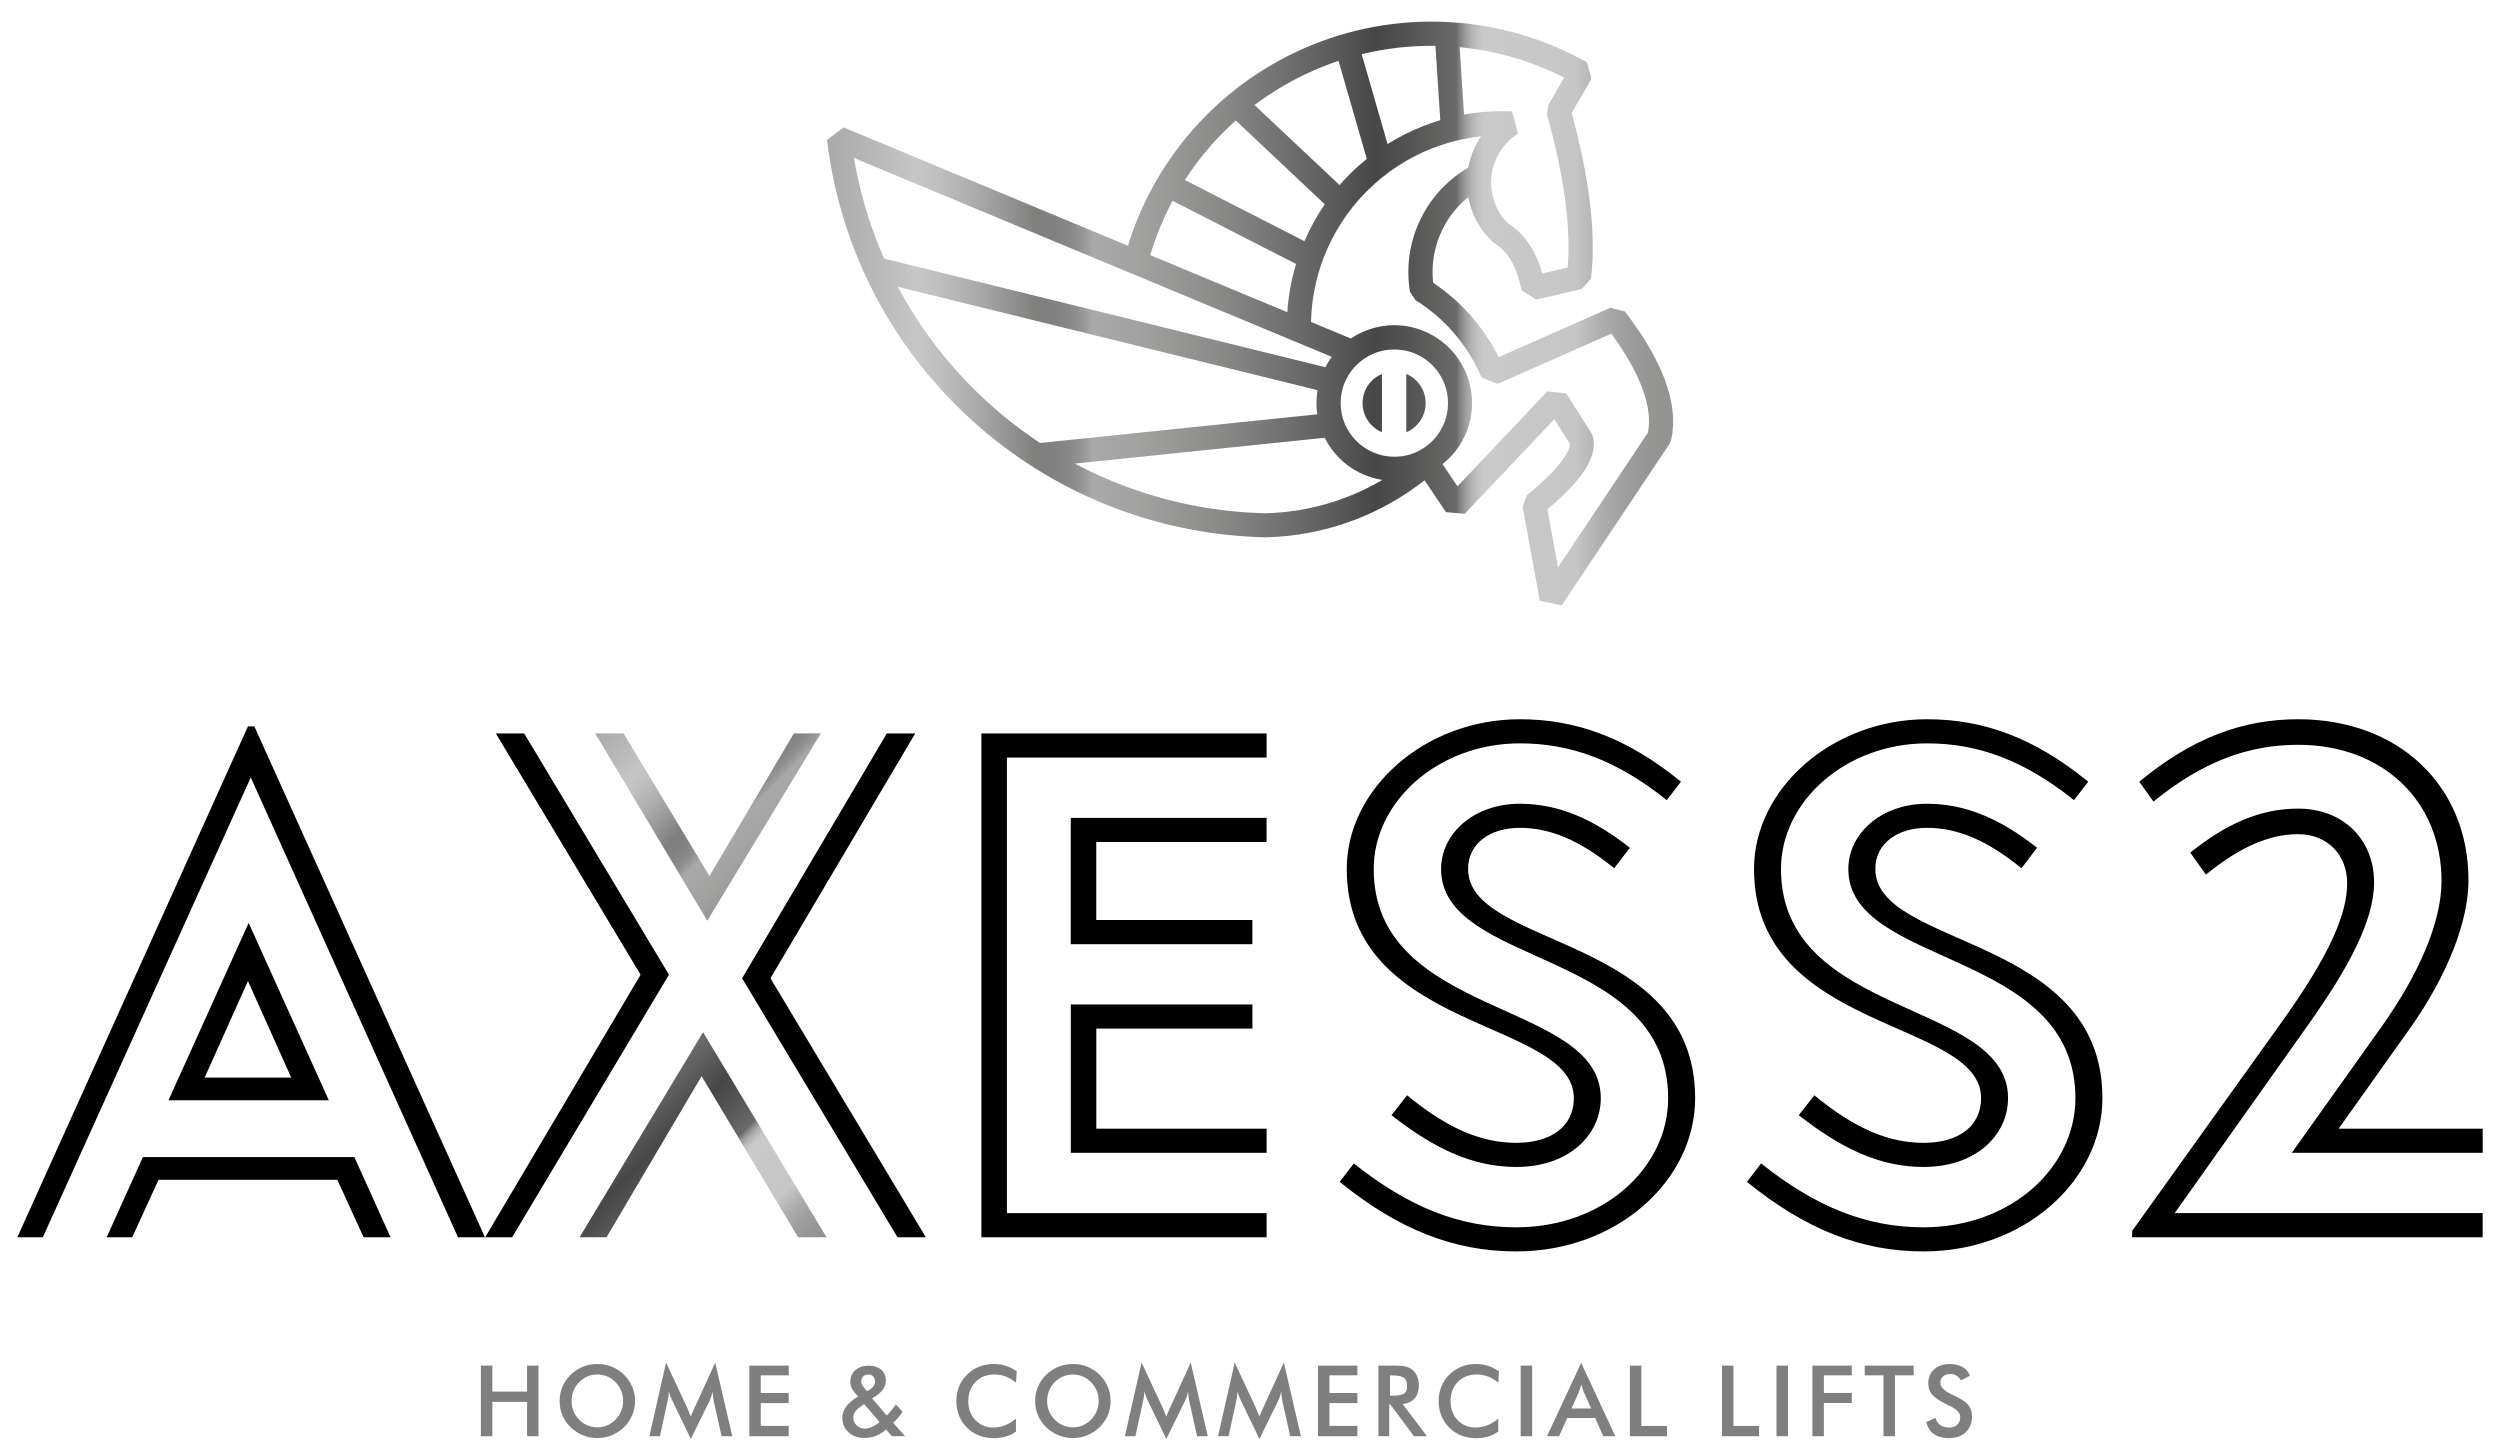 <?xml version="1.0" encoding="utf-8"?>
<!-- Generator: Adobe Illustrator 25.1.0, SVG Export Plug-In . SVG Version: 6.00 Build 0)  -->
<svg version="1.1" id="Layer_1" xmlns="http://www.w3.org/2000/svg" xmlns:xlink="http://www.w3.org/1999/xlink" x="0px" y="0px"
	 viewBox="0 0 571.19 330.8" style="enable-background:new 0 0 571.19 330.8;" xml:space="preserve">
<style type="text/css">
	.st0{fill:url(#SVGID_1_);}
	.st1{fill:url(#SVGID_2_);}
	.st2{fill:#7F7F80;}
</style>
<g>
	
		<linearGradient id="SVGID_1_" gradientUnits="userSpaceOnUse" x1="-12.043" y1="-258.195" x2="-11.043" y2="-258.195" gradientTransform="matrix(83.976 83.976 83.976 -83.976 22812.75 -20486.477)">
		<stop  offset="0" style="stop-color:#BAB8B7"/>
		<stop  offset="0" style="stop-color:#B0B0AF"/>
		<stop  offset="0" style="stop-color:#A9A9A9"/>
		<stop  offset="0.071" style="stop-color:#BCBBBB"/>
		<stop  offset="0.107" style="stop-color:#C6C6C6"/>
		<stop  offset="0.134" style="stop-color:#BFBFBE"/>
		<stop  offset="0.179" style="stop-color:#AAAAAA"/>
		<stop  offset="0.236" style="stop-color:#878786"/>
		<stop  offset="0.247" style="stop-color:#7F7F7E"/>
		<stop  offset="0.273" style="stop-color:#828181"/>
		<stop  offset="0.289" style="stop-color:#898988"/>
		<stop  offset="0.302" style="stop-color:#959595"/>
		<stop  offset="0.313" style="stop-color:#A6A6A6"/>
		<stop  offset="0.315" style="stop-color:#A9A9A9"/>
		<stop  offset="0.37" style="stop-color:#A1A1A0"/>
		<stop  offset="0.463" style="stop-color:#8A8A89"/>
		<stop  offset="0.583" style="stop-color:#626161"/>
		<stop  offset="0.646" style="stop-color:#484747"/>
		<stop  offset="0.682" style="stop-color:#525251"/>
		<stop  offset="0.742" style="stop-color:#6A6A6A"/>
		<stop  offset="0.745" style="stop-color:#7C7C7B"/>
		<stop  offset="0.752" style="stop-color:#9A9A99"/>
		<stop  offset="0.759" style="stop-color:#B0B0B0"/>
		<stop  offset="0.766" style="stop-color:#BFBFBF"/>
		<stop  offset="0.773" style="stop-color:#C8C8C7"/>
		<stop  offset="0.781" style="stop-color:#CBCACA"/>
		<stop  offset="0.805" style="stop-color:#C8C8C8"/>
		<stop  offset="0.882" style="stop-color:#C6C6C6"/>
		<stop  offset="0.885" style="stop-color:#C4C3C3"/>
		<stop  offset="0.912" style="stop-color:#AFAEAE"/>
		<stop  offset="0.941" style="stop-color:#9E9E9E"/>
		<stop  offset="0.97" style="stop-color:#959594"/>
		<stop  offset="1" style="stop-color:#929291"/>
	</linearGradient>
	<path class="st0" d="M132.42,282.68l28.21-46.85l28.21,46.85h-6.49l-22.05-36.8l-21.72,36.8H132.42z M181.38,167.57l-19.29,32.58
		l-19.62-32.58h-6.48l25.61,42.8l25.94-42.8H181.38z"/>
	<path d="M57.29,177.63L9.79,282.68H3.96l52.69-116.72h1.46l52.69,116.72h-6.16L57.29,177.63z M24.38,282.68l8.27-18.32h48.31
		l8.27,18.32h-6.16l-6-13.13H36.22l-6,13.13H24.38z M56.81,210.86l18.32,40.53H38.49L56.81,210.86z M66.54,246.2l-9.89-22.05
		l-9.89,22.05H66.54z M110.86,282.68l35.5-59.98l-33.07-55.12h6.48l33.07,55.12l-35.83,59.98H110.86z M205.05,282.68l-35.5-59.17
		l33.07-55.93h6.48l-33.07,55.93l35.5,59.17H205.05z M289.39,282.68h-65.17v-115.1h65.17v5.51h-59.33v104.08h59.33V282.68z
		 M286.14,215.72h-41.5v-28.86h44.74v5.51h-38.91v17.83h35.67V215.72z M289.39,263.39h-44.74V229.5h41.5v5.51h-35.67v22.86h38.91
		V263.39z M368.81,198.38c-7.94-6.49-14.75-9.24-21.56-9.24s-11.83,3.57-11.83,9.4c0,18.16,51.88,14.92,51.88,52.36
		c0,18.81-17.83,35.02-40.85,35.02c-14.1,0-26.75-4.86-40.37-15.89l3.24-4.21c12.65,10.05,24.16,14.59,37.12,14.59
		c19.94,0,34.69-13.62,34.69-29.5c0-34.21-51.88-29.83-51.88-52.36c0-7.94,7.3-14.91,18-14.91c8.75,0,16.7,3.41,25.13,10.05
		L368.81,198.38z M380.81,182.81c-11.35-9.08-21.89-12.97-33.56-12.97c-18.64,0-33.39,13.29-33.39,28.69
		c0,34.21,51.88,29.83,51.88,52.36c0,8.43-7.3,15.73-19.29,15.73c-10.05,0-18.8-4.22-28.53-11.83l3.57-4.54
		c9.24,7.62,17.02,10.86,24.96,10.86c8.11,0,13.13-3.89,13.13-10.21c0-18.16-51.88-14.92-51.88-52.36
		c0-18.32,17.83-34.21,39.56-34.21c12.81,0,24.48,4.21,36.8,14.27L380.81,182.81z M461.86,198.38c-7.94-6.49-14.75-9.24-21.56-9.24
		c-6.81,0-11.83,3.57-11.83,9.4c0,18.16,51.88,14.92,51.88,52.36c0,18.81-17.83,35.02-40.85,35.02c-14.1,0-26.75-4.86-40.37-15.89
		l3.24-4.21c12.65,10.05,24.16,14.59,37.12,14.59c19.94,0,34.69-13.62,34.69-29.5c0-34.21-51.88-29.83-51.88-52.36
		c0-7.94,7.3-14.91,17.99-14.91c8.75,0,16.7,3.41,25.13,10.05L461.86,198.38z M473.86,182.81c-11.35-9.08-21.89-12.97-33.56-12.97
		c-18.64,0-33.39,13.29-33.39,28.69c0,34.21,51.88,29.83,51.88,52.36c0,8.43-7.3,15.73-19.29,15.73c-10.05,0-18.8-4.22-28.53-11.83
		l3.57-4.54c9.24,7.62,17.02,10.86,24.96,10.86c8.11,0,13.13-3.89,13.13-10.21c0-18.16-51.88-14.92-51.88-52.36
		c0-18.32,17.83-34.21,39.56-34.21c12.81,0,24.48,4.21,36.8,14.27L473.86,182.81z M567.23,282.68h-80.08v-1.46l34.37-47.99
		c10.86-15.24,14.75-24.48,14.75-31.45c0-6.48-4.54-11.19-11.19-11.19c-6.65,0-13.29,2.92-21.08,9.24l-3.57-5.03
		c8.27-6.65,16.05-10.05,24.64-10.05c10.21,0,17.35,6.97,17.35,16.86c0,8.92-6.16,19.94-14.75,32.1l-30.8,43.45h70.36V282.68z
		 M567.23,263.39h-43.61l20.43-28.69c8.75-12.32,13.78-24.16,13.78-33.4c0-18.32-13.46-31.13-32.75-31.13
		c-11.51,0-21.89,3.89-33.07,12.97l-3.24-4.54c12.16-10.05,23.67-14.27,36.31-14.27c22.86,0,38.91,15.08,38.91,36.8
		c0,9.24-4.7,21.56-13.29,33.72l-16.37,23.02h32.91V263.39z"/>
	
		<linearGradient id="SVGID_2_" gradientUnits="userSpaceOnUse" x1="-12.043" y1="-258.195" x2="-11.043" y2="-258.195" gradientTransform="matrix(193.331 0 0 -193.331 2517.289 -49845.465)">
		<stop  offset="0" style="stop-color:#BAB8B7"/>
		<stop  offset="0" style="stop-color:#B0B0AF"/>
		<stop  offset="0" style="stop-color:#A9A9A9"/>
		<stop  offset="0.071" style="stop-color:#BCBBBB"/>
		<stop  offset="0.107" style="stop-color:#C6C6C6"/>
		<stop  offset="0.134" style="stop-color:#BFBFBE"/>
		<stop  offset="0.179" style="stop-color:#AAAAAA"/>
		<stop  offset="0.236" style="stop-color:#878786"/>
		<stop  offset="0.247" style="stop-color:#7F7F7E"/>
		<stop  offset="0.273" style="stop-color:#828181"/>
		<stop  offset="0.289" style="stop-color:#898988"/>
		<stop  offset="0.302" style="stop-color:#959595"/>
		<stop  offset="0.313" style="stop-color:#A6A6A6"/>
		<stop  offset="0.315" style="stop-color:#A9A9A9"/>
		<stop  offset="0.37" style="stop-color:#A1A1A0"/>
		<stop  offset="0.463" style="stop-color:#8A8A89"/>
		<stop  offset="0.583" style="stop-color:#626161"/>
		<stop  offset="0.646" style="stop-color:#484747"/>
		<stop  offset="0.682" style="stop-color:#525251"/>
		<stop  offset="0.742" style="stop-color:#6A6A6A"/>
		<stop  offset="0.745" style="stop-color:#7C7C7B"/>
		<stop  offset="0.752" style="stop-color:#9A9A99"/>
		<stop  offset="0.759" style="stop-color:#B0B0B0"/>
		<stop  offset="0.766" style="stop-color:#BFBFBF"/>
		<stop  offset="0.773" style="stop-color:#C8C8C7"/>
		<stop  offset="0.781" style="stop-color:#CBCACA"/>
		<stop  offset="0.805" style="stop-color:#C8C8C8"/>
		<stop  offset="0.882" style="stop-color:#C6C6C6"/>
		<stop  offset="0.885" style="stop-color:#C4C3C3"/>
		<stop  offset="0.912" style="stop-color:#AFAEAE"/>
		<stop  offset="0.941" style="stop-color:#9E9E9E"/>
		<stop  offset="0.97" style="stop-color:#959594"/>
		<stop  offset="1" style="stop-color:#929291"/>
	</linearGradient>
	<path class="st1" d="M380.38,86.77c-1.77-4.78-4.82-9.98-9.13-15.6l-3.3-0.86L342.43,81.6c-1.61-3.22-3.59-6.2-5.9-8.91
		c-2.63-3.09-5.69-5.81-9.09-8.08c-0.49-4.34,0.33-8.62,2.21-12.36c1.39-2.77,3.37-5.25,5.83-7.24c0.19,1.05,0.47,2.1,0.84,3.1
		c0.96,2.63,2.52,5.05,4.58,7.05l0.51,0.39c1.52,0.9,2.78,2.2,3.79,3.9c1.08,1.81,1.89,4.1,2.42,6.85l3.34,2.17l10.41-2.43
		l2.12-2.35c0.63-5.14,0.54-10.98-0.25-17.52c-0.75-6.14-2.13-12.92-4.15-20.37l4.51-7.79l-1.04-3.79
		c-9.89-5.55-20.81-8.63-31.86-9.19c-11.04-0.55-22.2,1.41-32.61,5.95c-10.4,4.53-19.45,11.36-26.57,19.83
		c-6.19,7.37-10.93,15.96-13.81,25.34l-64.96-27.04l-3.8,2.87c3.07,25.46,15.26,47.86,33.1,64.04
		c17.83,16.18,41.31,26.15,66.96,26.74h0.11c7.15-0.15,14.15-1.56,20.7-4.1c5.6-2.18,10.88-5.17,15.66-8.93l4.89,7.29l4.29,0.37
		l20.46-21.6l3.56,5.62c0.01,0.9-0.56,2.14-1.7,3.71c-1.66,2.28-4.37,4.95-8.13,8.01l-0.97,2.63l3.93,21.51l5,1.04l24.63-36.89
		l0.4-0.95C382.73,96.36,382.25,91.79,380.38,86.77z M357.38,17.73l-3.66,6.31l-0.27,2.12c2.1,7.58,3.53,14.46,4.29,20.67
		c0.64,5.29,0.79,10.05,0.44,14.29l-5.81,1.36c-0.62-2.21-1.44-4.16-2.45-5.86c-1.43-2.4-3.23-4.27-5.42-5.63
		c-1.35-1.36-2.37-2.99-3.01-4.75c-0.68-1.86-0.95-3.87-0.74-5.89c0.21-2.02,0.87-3.92,1.9-5.6c1.03-1.67,2.45-3.11,4.17-4.21
		l-1.35-5.08c-3.7-0.17-7.38,0.07-10.97,0.71l-1-15.39C341.74,11.57,349.84,13.9,357.38,17.73z M327.96,10.48l1.11,16.98
		c-1.23,0.37-2.44,0.78-3.64,1.24c-2.92,1.13-5.74,2.54-8.4,4.21l-5.92-20.53C316.65,11.03,322.31,10.4,327.96,10.48z M300.27,16.04
		c1.83-0.8,3.68-1.51,5.55-2.13l6.46,22.39c-1.35,1.09-2.65,2.25-3.88,3.48c-0.81,0.81-1.59,1.66-2.34,2.51l-19.43-18.29
		C290.81,20.86,295.37,18.17,300.27,16.04z M275.71,34.36c2.04-2.43,4.26-4.71,6.63-6.83l20.34,19.14
		c-1.83,2.66-3.38,5.49-4.65,8.43l-27.31-13.97C272.23,38.77,273.9,36.51,275.71,34.36z M267.91,45.88l28.21,14.43
		c-1.08,3.57-1.76,7.27-2,11.02L262.8,58.29C264.09,53.96,265.81,49.81,267.91,45.88z M195.1,36.09l109.18,45.44
		c-0.55,0.74-1.05,1.53-1.48,2.36L202,59.08C198.82,51.85,196.47,44.15,195.1,36.09z M225.74,91.97
		c-8.28-7.52-15.28-16.45-20.6-26.44l95.89,23.61c-0.17,0.97-0.25,1.96-0.25,2.96c0,0.87,0.06,1.73,0.18,2.56l-63.33,6.55
		C233.44,98.43,229.46,95.34,225.74,91.97z M307.81,113.54c-5.95,2.31-12.3,3.59-18.77,3.73c-15.62-0.37-30.4-4.42-43.45-11.35
		l57.06-5.9c0.86,1.73,2,3.29,3.35,4.64c2.61,2.61,6.02,4.4,9.83,4.99C313.26,111.17,310.57,112.47,307.81,113.54z M324.77,102.68
		l-0.2,0.11v0.01c-0.89,0.5-1.86,0.89-2.88,1.16c-0.98,0.26-2.02,0.39-3.13,0.39c-3.38,0-6.45-1.37-8.66-3.59
		c-2.22-2.21-3.59-5.27-3.59-8.66c0-1.87,0.41-3.64,1.15-5.21c0.77-1.64,1.9-3.08,3.28-4.23c1.08-0.9,2.32-1.61,3.66-2.1
		c1.28-0.46,2.69-0.71,4.17-0.71c1.92,0,3.72,0.43,5.32,1.2c1.67,0.81,3.13,1.98,4.28,3.42c0.86,1.07,1.53,2.28,1.99,3.59
		c0.43,1.25,0.67,2.61,0.67,4.04c0,2.22-0.59,4.3-1.61,6.08C328.14,100.05,326.6,101.6,324.77,102.68z M376.53,98.82l-20.56,30.79
		l-2.42-13.24c3.52-2.95,6.13-5.62,7.86-8c2.28-3.14,3.14-5.96,2.59-8.48l-0.37-0.89l-5.78-9.13l-4.33-0.44L333,111.12l-3.41-5.09
		c1.78-1.42,3.28-3.15,4.41-5.12c1.49-2.61,2.34-5.62,2.34-8.83c0-2.03-0.35-4.01-1-5.85c-0.67-1.91-1.65-3.67-2.87-5.21
		c-1.66-2.08-3.78-3.78-6.2-4.95c-2.34-1.13-4.96-1.77-7.71-1.77c-2.09,0-4.12,0.38-6.02,1.06c-1.39,0.5-2.7,1.17-3.91,1.98
		l-9.09-3.78c0.11-5.1,1.11-10.1,2.92-14.78c2.16-5.59,5.49-10.76,9.84-15.11c4.36-4.36,9.51-7.69,15.11-9.85
		c3.52-1.36,7.22-2.26,11-2.68c-0.15,0.22-0.3,0.46-0.45,0.69c-1.21,1.96-2.07,4.15-2.49,6.47c-4.72,2.75-8.41,6.78-10.76,11.47
		c-2.56,5.11-3.55,11.01-2.56,16.91l1.26,1.89c3.37,2.11,6.38,4.71,8.92,7.69c2.55,2.99,4.65,6.36,6.19,10.01l3.65,1.45l25.98-11.49
		c3.3,4.53,5.66,8.67,7.06,12.45C376.64,92.48,377.07,95.86,376.53,98.82z M325.73,92.1c0,3-1.83,5.57-4.43,6.66V85.44
		C323.9,86.53,325.73,89.1,325.73,92.1z M315.74,85.44v13.31c-2.6-1.09-4.43-3.66-4.43-6.66C311.31,89.1,313.14,86.53,315.74,85.44z
		"/>
	<path class="st2" d="M109.87,328.14V312h2.62v5.95h7.93V312h2.62v16.13h-2.62v-7.83h-7.93v7.83H109.87z M145.1,320.1
		c0,1.15-0.22,2.23-0.65,3.25c-0.43,1.02-1.06,1.93-1.88,2.73c-0.83,0.8-1.77,1.41-2.81,1.84c-1.04,0.43-2.14,0.64-3.28,0.64
		c-1.16,0-2.27-0.21-3.32-0.65c-1.05-0.43-1.98-1.04-2.79-1.83c-0.82-0.8-1.45-1.71-1.87-2.72c-0.43-1.01-0.64-2.1-0.64-3.26
		c0-1.15,0.21-2.24,0.64-3.26c0.43-1.02,1.05-1.94,1.87-2.74c0.82-0.8,1.76-1.41,2.8-1.83c1.04-0.42,2.15-0.63,3.32-0.63
		c1.16,0,2.26,0.21,3.3,0.63s1.97,1.03,2.79,1.83c0.82,0.82,1.45,1.74,1.88,2.76C144.89,317.88,145.1,318.96,145.1,320.1z
		 M142.37,320.1c0-0.82-0.15-1.59-0.45-2.33c-0.3-0.73-0.72-1.39-1.28-1.96c-0.54-0.57-1.17-1-1.89-1.31
		c-0.72-0.31-1.47-0.46-2.26-0.46c-0.79,0-1.55,0.15-2.27,0.45c-0.72,0.3-1.35,0.74-1.91,1.31c-0.56,0.57-0.99,1.21-1.28,1.95
		c-0.29,0.73-0.44,1.51-0.44,2.34c0,0.82,0.15,1.59,0.44,2.31c0.29,0.73,0.72,1.38,1.28,1.95c0.56,0.57,1.19,1.01,1.91,1.31
		c0.71,0.3,1.47,0.45,2.27,0.45c0.79,0,1.53-0.15,2.24-0.45c0.71-0.3,1.35-0.74,1.91-1.31c0.56-0.57,0.99-1.23,1.28-1.96
		C142.22,321.68,142.37,320.91,142.37,320.1z M163.08,320.17c-0.03-0.12-0.08-0.47-0.14-1.04c-0.06-0.47-0.11-0.86-0.15-1.17
		c-0.07,0.37-0.16,0.74-0.28,1.1c-0.12,0.37-0.27,0.74-0.46,1.12l-4.22,8.6l-4.22-8.77c-0.18-0.36-0.33-0.71-0.46-1.05
		c-0.13-0.34-0.24-0.67-0.34-1c-0.01,0.34-0.04,0.69-0.08,1.06c-0.05,0.37-0.12,0.76-0.22,1.16l-1.73,7.95h-2.41l3.81-16.82
		l4.76,10.18c0.07,0.16,0.19,0.43,0.34,0.81c0.15,0.37,0.33,0.84,0.55,1.39c0.15-0.46,0.4-1.05,0.73-1.76
		c0.09-0.19,0.15-0.34,0.2-0.44l4.65-10.17l3.9,16.82h-2.44L163.08,320.17z M171.2,328.14V312h9v2.23h-6.38v4.04h6.38v2.3h-6.38
		v5.21h6.38v2.35H171.2z M203.76,328.14l-1.3-1.53c-0.76,0.65-1.55,1.14-2.35,1.45c-0.8,0.31-1.68,0.47-2.64,0.47
		c-1.48,0-2.69-0.43-3.62-1.29c-0.93-0.86-1.39-1.97-1.39-3.32c0-0.92,0.29-1.77,0.86-2.54c0.57-0.77,1.48-1.55,2.73-2.33
		l-0.65-0.71c-0.36-0.39-0.64-0.82-0.83-1.28c-0.19-0.46-0.29-0.93-0.29-1.41c0-1.06,0.39-1.93,1.16-2.61s1.77-1.02,2.99-1.02
		c1.21,0,2.18,0.31,2.89,0.92c0.71,0.62,1.07,1.44,1.07,2.49c0,0.78-0.25,1.5-0.75,2.15c-0.5,0.65-1.3,1.29-2.39,1.93l3.36,3.9
		c0.32-0.32,0.65-0.69,0.99-1.1c0.34-0.41,0.7-0.88,1.08-1.42l1.54,1.64c-0.29,0.47-0.62,0.92-0.98,1.34s-0.75,0.82-1.17,1.19
		l2.71,3.07H203.76z M200.97,324.89l-3.53-4.07l-0.41,0.28c-0.77,0.5-1.31,0.96-1.61,1.37c-0.31,0.41-0.46,0.88-0.46,1.38
		c0,0.71,0.25,1.32,0.75,1.81c0.5,0.49,1.12,0.74,1.86,0.74c0.55,0,1.11-0.12,1.67-0.38C199.81,325.77,200.39,325.39,200.97,324.89z
		 M198.08,317.85l0.6-0.34c0.41-0.24,0.72-0.52,0.93-0.84c0.2-0.32,0.31-0.68,0.31-1.08c0-0.45-0.14-0.83-0.42-1.12
		c-0.28-0.29-0.64-0.43-1.09-0.43c-0.49,0-0.89,0.15-1.19,0.44c-0.3,0.29-0.45,0.67-0.45,1.13c0,0.23,0.04,0.45,0.13,0.66
		c0.08,0.21,0.22,0.42,0.39,0.61L198.08,317.85z M232.15,315.93c-0.74-0.63-1.53-1.11-2.35-1.42c-0.83-0.32-1.7-0.47-2.61-0.47
		c-1.76,0-3.2,0.57-4.3,1.7c-1.11,1.13-1.66,2.6-1.66,4.4c0,1.74,0.54,3.18,1.61,4.31c1.08,1.13,2.43,1.7,4.07,1.7
		c0.96,0,1.86-0.17,2.73-0.51c0.86-0.34,1.69-0.85,2.48-1.53v2.97c-0.7,0.51-1.47,0.88-2.3,1.13c-0.83,0.25-1.73,0.38-2.7,0.38
		c-1.24,0-2.38-0.2-3.42-0.61c-1.05-0.4-1.97-1-2.76-1.79c-0.79-0.77-1.39-1.68-1.81-2.73c-0.42-1.05-0.63-2.16-0.63-3.34
		c0-1.18,0.21-2.29,0.63-3.33c0.42-1.04,1.03-1.95,1.84-2.74c0.8-0.79,1.72-1.39,2.75-1.8c1.04-0.41,2.16-0.61,3.36-0.61
		c0.95,0,1.85,0.14,2.71,0.41c0.86,0.28,1.69,0.69,2.5,1.25L232.15,315.93z M253.75,320.1c0,1.15-0.22,2.23-0.65,3.25
		c-0.43,1.02-1.06,1.93-1.88,2.73c-0.83,0.8-1.77,1.41-2.81,1.84c-1.04,0.43-2.14,0.64-3.28,0.64c-1.16,0-2.27-0.21-3.32-0.65
		c-1.05-0.43-1.98-1.04-2.79-1.83c-0.82-0.8-1.45-1.71-1.87-2.72c-0.43-1.01-0.64-2.1-0.64-3.26c0-1.15,0.21-2.24,0.64-3.26
		c0.43-1.02,1.05-1.94,1.87-2.74c0.82-0.8,1.76-1.41,2.8-1.83c1.04-0.42,2.15-0.63,3.32-0.63c1.16,0,2.26,0.21,3.3,0.63
		s1.97,1.03,2.79,1.83c0.82,0.82,1.45,1.74,1.88,2.76C253.54,317.88,253.75,318.96,253.75,320.1z M251.02,320.1
		c0-0.82-0.15-1.59-0.45-2.33c-0.3-0.73-0.73-1.39-1.28-1.96c-0.54-0.57-1.17-1-1.89-1.31c-0.72-0.31-1.47-0.46-2.26-0.46
		c-0.79,0-1.55,0.15-2.27,0.45c-0.72,0.3-1.35,0.74-1.91,1.31c-0.56,0.57-0.99,1.21-1.28,1.95c-0.29,0.73-0.44,1.51-0.44,2.34
		c0,0.82,0.15,1.59,0.44,2.31c0.29,0.73,0.72,1.38,1.28,1.95c0.56,0.57,1.19,1.01,1.91,1.31c0.71,0.3,1.47,0.45,2.27,0.45
		c0.79,0,1.53-0.15,2.24-0.45c0.71-0.3,1.35-0.74,1.91-1.31c0.56-0.57,0.99-1.23,1.28-1.96
		C250.87,321.68,251.02,320.91,251.02,320.1z M271.72,320.17c-0.03-0.12-0.08-0.47-0.14-1.04c-0.06-0.47-0.11-0.86-0.15-1.17
		c-0.07,0.37-0.16,0.74-0.28,1.1c-0.12,0.37-0.27,0.74-0.46,1.12l-4.22,8.6l-4.22-8.77c-0.18-0.36-0.33-0.71-0.46-1.05
		c-0.13-0.34-0.24-0.67-0.34-1c-0.01,0.34-0.04,0.69-0.08,1.06c-0.05,0.37-0.12,0.76-0.22,1.16l-1.73,7.95h-2.41l3.81-16.82
		l4.76,10.18c0.07,0.16,0.19,0.43,0.34,0.81c0.15,0.37,0.33,0.84,0.55,1.39c0.15-0.46,0.4-1.05,0.73-1.76
		c0.09-0.19,0.15-0.34,0.2-0.44l4.65-10.17l3.9,16.82h-2.44L271.72,320.17z M293,320.17c-0.03-0.12-0.08-0.47-0.14-1.04
		c-0.06-0.47-0.11-0.86-0.15-1.17c-0.07,0.37-0.16,0.74-0.28,1.1c-0.12,0.37-0.27,0.74-0.46,1.12l-4.22,8.6l-4.22-8.77
		c-0.18-0.36-0.33-0.71-0.46-1.05c-0.13-0.34-0.24-0.67-0.34-1c-0.01,0.34-0.04,0.69-0.08,1.06c-0.05,0.37-0.12,0.76-0.22,1.16
		l-1.73,7.95h-2.41l3.81-16.82l4.76,10.18c0.07,0.16,0.18,0.43,0.34,0.81c0.15,0.37,0.33,0.84,0.55,1.39
		c0.15-0.46,0.4-1.05,0.73-1.76c0.09-0.19,0.15-0.34,0.2-0.44l4.65-10.17l3.9,16.82h-2.44L293,320.17z M301.13,328.14V312h9v2.23
		h-6.38v4.04h6.38v2.3h-6.38v5.21h6.38v2.35H301.13z M317.4,320.92v7.22h-2.46V312h3.66c1.07,0,1.91,0.07,2.5,0.21
		c0.59,0.14,1.1,0.37,1.51,0.69c0.5,0.39,0.89,0.89,1.16,1.51c0.27,0.62,0.41,1.29,0.41,2.03c0,1.29-0.31,2.3-0.94,3.04
		s-1.55,1.17-2.77,1.32l5.55,7.34h-2.96l-5.37-7.22H317.4z M317.57,318.88h0.47c1.39,0,2.31-0.16,2.77-0.48
		c0.46-0.32,0.68-0.9,0.68-1.72c0-0.89-0.24-1.52-0.73-1.88c-0.49-0.36-1.4-0.55-2.72-0.55h-0.47V318.88z M342.34,315.93
		c-0.74-0.63-1.53-1.11-2.35-1.42c-0.83-0.32-1.7-0.47-2.61-0.47c-1.76,0-3.2,0.57-4.3,1.7c-1.11,1.13-1.66,2.6-1.66,4.4
		c0,1.74,0.54,3.18,1.61,4.31c1.08,1.13,2.43,1.7,4.07,1.7c0.96,0,1.86-0.17,2.73-0.51c0.86-0.34,1.69-0.85,2.48-1.53v2.97
		c-0.71,0.51-1.47,0.88-2.3,1.13c-0.83,0.25-1.73,0.38-2.7,0.38c-1.24,0-2.38-0.2-3.42-0.61c-1.05-0.4-1.97-1-2.76-1.79
		c-0.79-0.77-1.39-1.68-1.81-2.73c-0.42-1.05-0.63-2.16-0.63-3.34c0-1.18,0.21-2.29,0.63-3.33c0.42-1.04,1.03-1.95,1.83-2.74
		c0.8-0.79,1.72-1.39,2.75-1.8c1.04-0.41,2.16-0.61,3.36-0.61c0.95,0,1.85,0.14,2.71,0.41c0.86,0.28,1.69,0.69,2.5,1.25
		L342.34,315.93z M347.44,328.14V312h2.62v16.13H347.44z M366.3,328.14l-1.83-4.16h-6.39l-1.87,4.16h-2.76l7.81-16.77l7.8,16.77
		H366.3z M359.05,321.8h4.5l-1.65-3.68c-0.1-0.23-0.19-0.5-0.3-0.81c-0.1-0.31-0.21-0.64-0.31-1.02c-0.09,0.35-0.18,0.68-0.28,0.99
		c-0.1,0.3-0.2,0.58-0.3,0.84L359.05,321.8z M372.39,328.14V312h2.62v13.79h5.86v2.35H372.39z M393.43,328.14V312h2.62v13.79h5.86
		v2.35H393.43z M405.89,328.14V312h2.62v16.13H405.89z M414.09,328.14V312h9v2.23h-6.38v4.02h6.38v2.3h-6.38v7.58H414.09z
		 M432.95,314.23v13.91h-2.62v-13.91h-4.29V312h11.18v2.23H432.95z M440.11,324.91l2.09-0.97c0.2,0.72,0.56,1.27,1.09,1.65
		s1.21,0.57,2.03,0.57c0.78,0,1.4-0.22,1.86-0.65c0.46-0.43,0.69-1.01,0.69-1.74c0-0.95-0.79-1.79-2.36-2.54
		c-0.22-0.11-0.39-0.19-0.51-0.24c-1.78-0.87-2.96-1.65-3.55-2.35c-0.59-0.7-0.89-1.56-0.89-2.57c0-1.32,0.45-2.38,1.34-3.2
		c0.89-0.82,2.06-1.22,3.51-1.22c1.19,0,2.19,0.23,2.99,0.69c0.8,0.46,1.36,1.12,1.67,1.98l-2.05,1.06
		c-0.32-0.51-0.68-0.88-1.06-1.11c-0.38-0.24-0.83-0.35-1.33-0.35c-0.71,0-1.27,0.18-1.68,0.55c-0.42,0.37-0.62,0.86-0.62,1.48
		c0,0.97,0.91,1.87,2.73,2.71c0.14,0.07,0.25,0.12,0.33,0.15c1.59,0.73,2.69,1.45,3.28,2.15c0.59,0.7,0.89,1.58,0.89,2.63
		c0,1.53-0.48,2.74-1.44,3.64s-2.26,1.35-3.9,1.35c-1.37,0-2.5-0.32-3.38-0.95S440.38,326.08,440.11,324.91z"/>
</g>
</svg>
